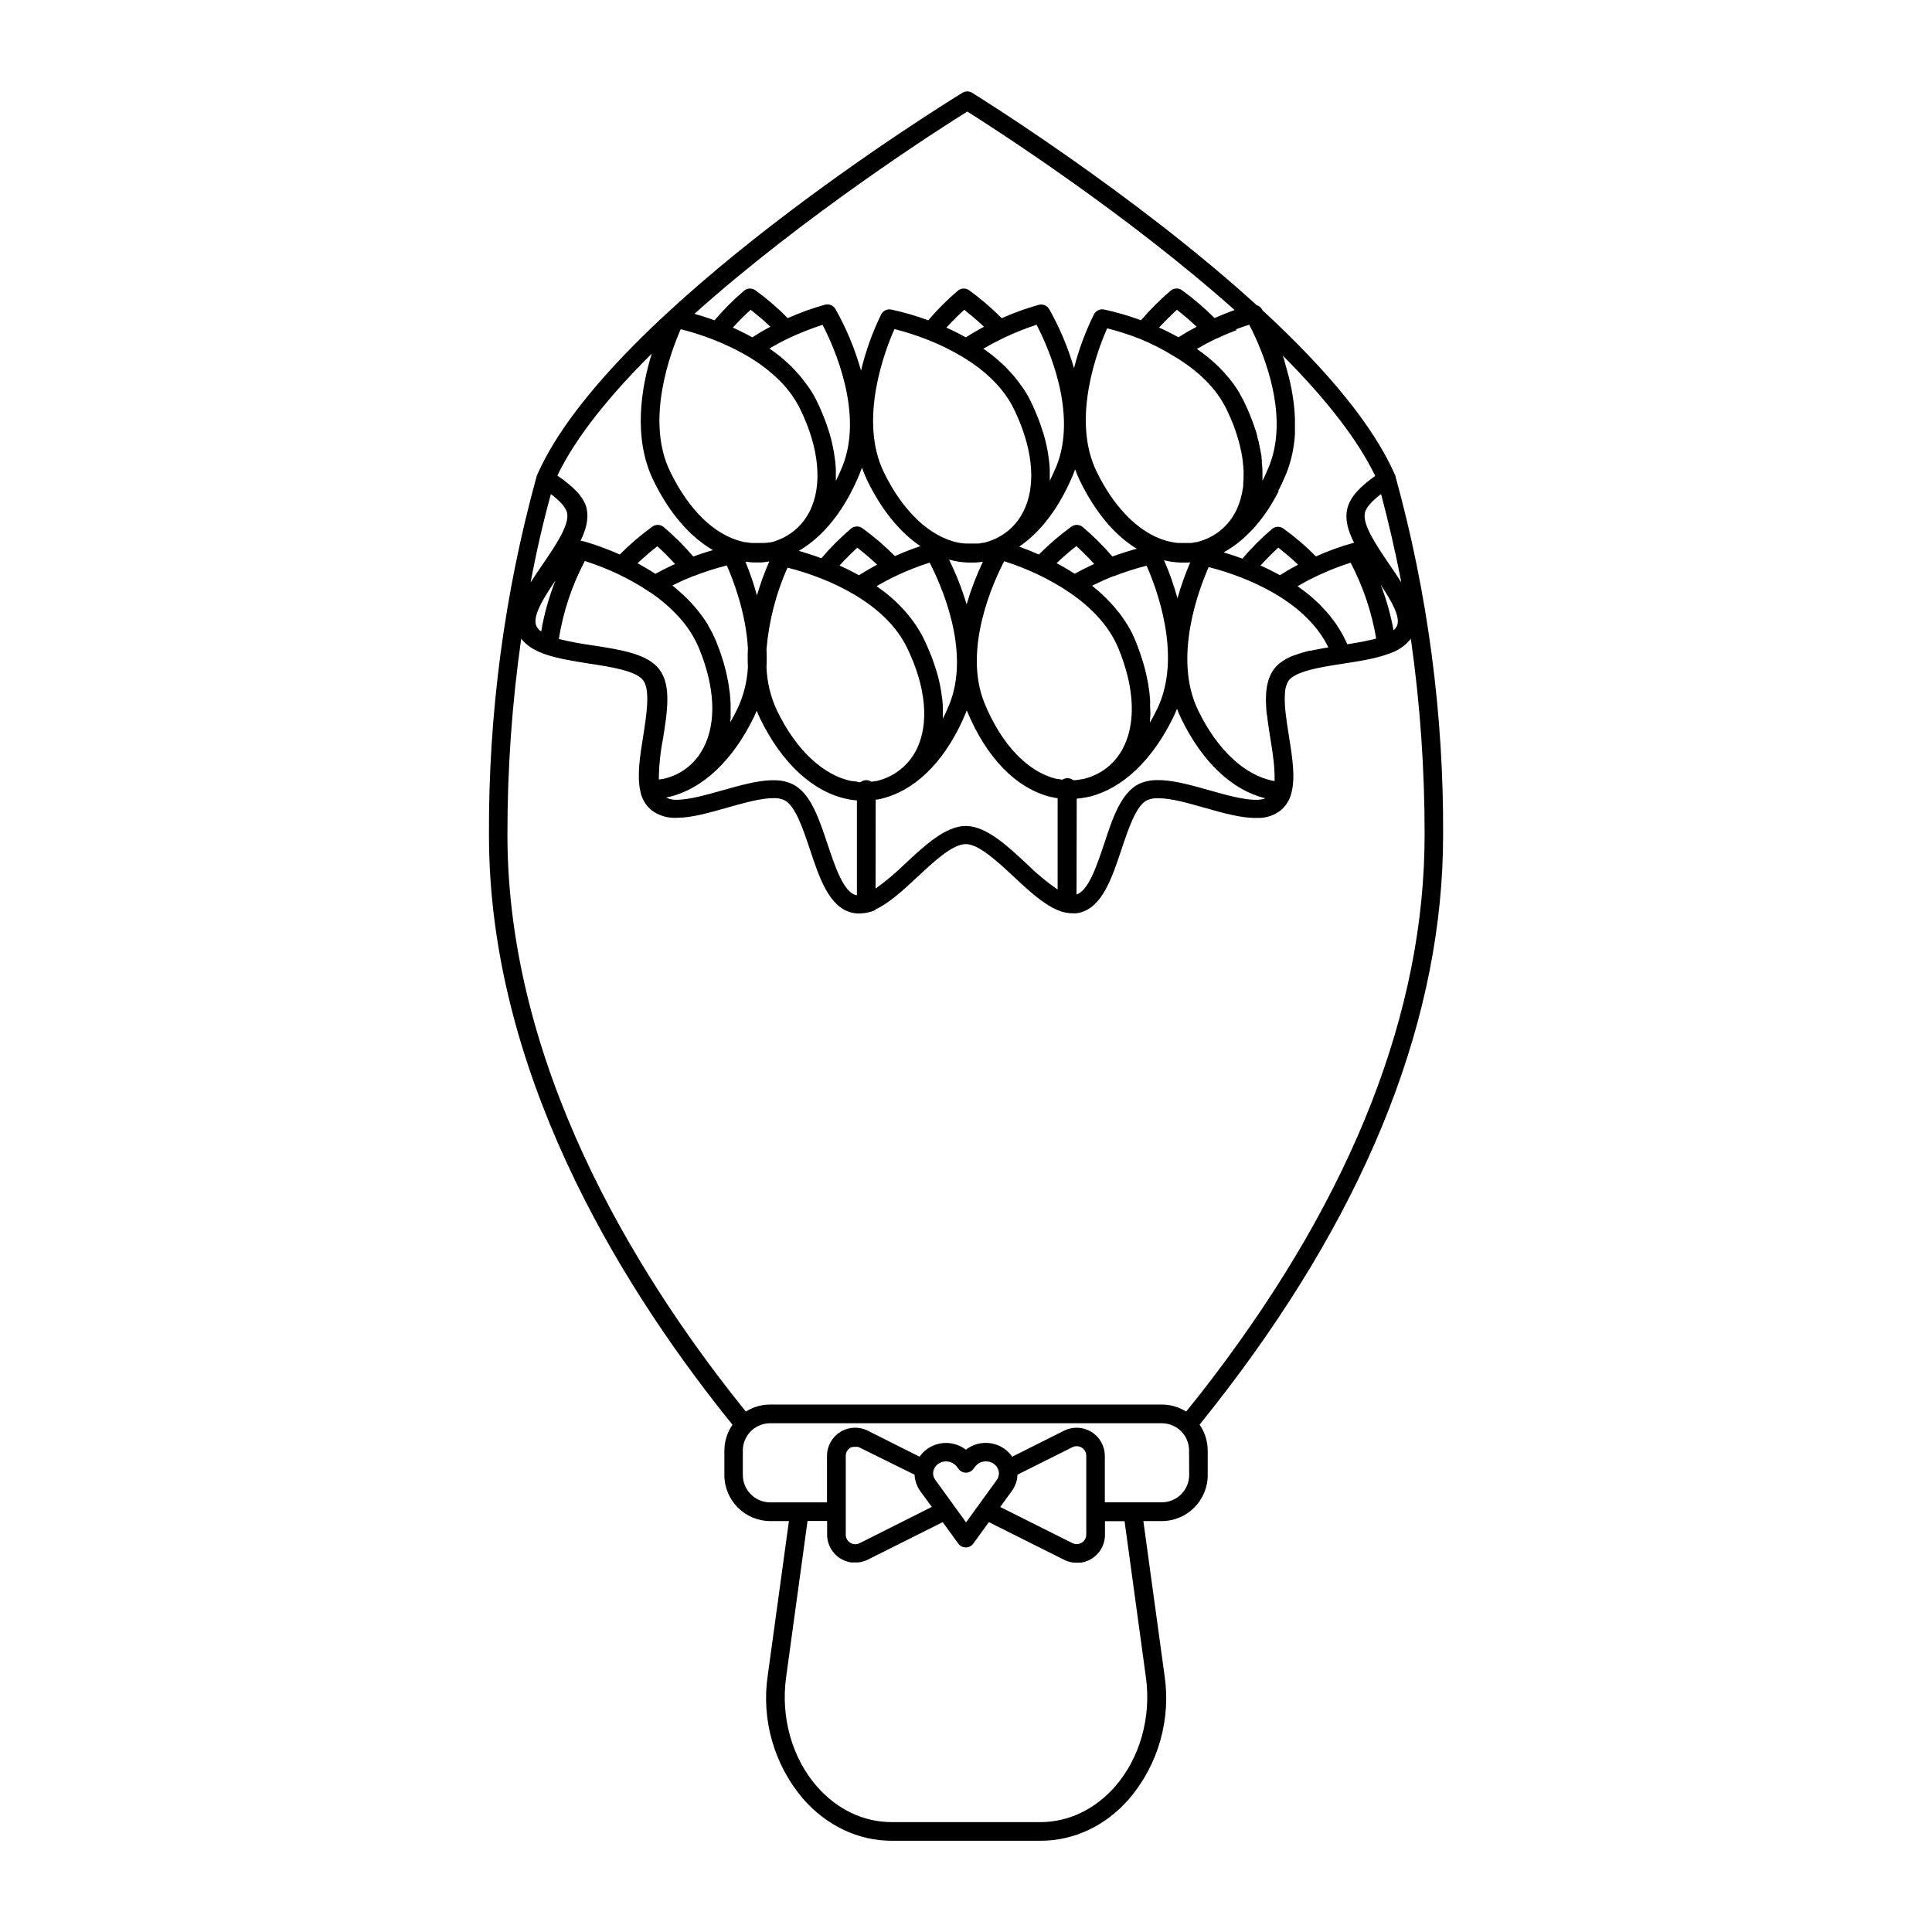 <?xml version="1.0" encoding="UTF-8"?>
<!-- Uploaded to: ICON Repo, www.iconrepo.com, Generator: ICON Repo Mixer Tools -->
<svg fill="#000000" width="800px" height="800px" version="1.1" viewBox="144 144 512 512" xmlns="http://www.w3.org/2000/svg">
 <path d="m526.44 365.32c0.164-32.121-4.082-64.113-12.625-95.082v-0.078c-0.051-0.16-0.117-0.316-0.195-0.465-5.481-12.449-17.27-27.07-35.02-43.445-0.148-0.254-0.234-0.395-0.234-0.395l-0.004 0.004c-0.32-0.484-0.801-0.844-1.355-1.012-32.914-29.953-74.941-55.988-75.375-56.254v-0.004c-0.793-0.48-1.789-0.48-2.578 0-3.809 2.332-93.41 57.555-112.65 101.14-0.082 0.148-0.148 0.301-0.199 0.461v0.078c-8.539 30.969-12.785 62.965-12.625 95.086 0 62.109 34.008 117.86 62.523 153.71 0.668 0.836 1.34 1.672 2.016 2.5h0.004c-1.406 2.023-2.156 4.426-2.156 6.887v6.477c0.012 6.723 5.461 12.164 12.184 12.172h4.922l-5.598 40.816h-0.004c-1.762 11.754 1.637 23.695 9.328 32.758 6.277 7.184 14.641 11.148 23.559 11.148h39.359c8.914 0 17.277-3.938 23.559-11.148h-0.004c7.691-9.062 11.094-21.004 9.328-32.758l-5.598-40.816h4.922c6.707-0.031 12.133-5.481 12.133-12.191v-6.477c0-2.461-0.754-4.863-2.156-6.887 2.461-3.051 4.922-6.18 7.379-9.406 37.973-49.852 57.16-99.246 57.16-146.82zm-16.434-90.352c1.969 7.394 3.703 14.918 5.207 22.574 0 0.266 0.109 0.543 0.156 0.816-0.984-1.594-2.106-3.227-3.238-4.871-3.324-4.922-7.106-10.402-6.414-13.578 0.336-1.613 2.223-3.406 4.281-4.981 0 0.012 0.012 0.031 0.012 0.043zm4.191 34.922 0.004 0.004c-0.215 0.438-0.523 0.828-0.898 1.141-0.75-4.102-1.879-8.121-3.375-12.016 2.844 4.262 5.316 8.562 4.273 10.875zm-34.441 23.477c0.227 2.098 0.582 4.301 0.934 6.543 0.207 1.27 0.414 2.539 0.582 3.797l0.004 0.008c0.004 0.023 0.004 0.051 0 0.078 0.188 1.301 0.336 2.566 0.422 3.769 0.004 0.023 0.004 0.051 0 0.078 0 0.582 0.07 1.152 0.078 1.691v0.051 1.613l-0.473-0.09c-7.519-1.484-14.762-8.285-19.777-18.637-6.809-13.922 0.285-32.344 2.785-37.984 2.973 0.754 5.894 1.695 8.75 2.816 1.113 0.434 2.176 0.895 3.227 1.367 0.828 0.383 1.645 0.766 2.441 1.172l1.238 0.641 0.207 0.117c0.641 0.344 1.27 0.688 1.879 1.055 6.602 3.938 11.285 8.629 13.914 14.004l0.051 0.109-0.523 0.09-0.984 0.168-0.543 0.098-1.605 0.316h-0.109l-0.906 0.207h-0.246l0.004-0.008c-1.332 0.305-2.648 0.695-3.934 1.172h-0.07c-0.324 0.117-0.641 0.254-0.984 0.383l-0.129 0.059-0.867 0.422-0.109 0.059h0.004c-0.363 0.195-0.719 0.41-1.062 0.641l-0.383 0.254-0.09 0.07-0.176 0.137v0.004c-0.055 0.031-0.102 0.066-0.148 0.105l-0.297 0.246-0.07 0.059h0.004c-0.051 0.043-0.094 0.09-0.137 0.141l-0.059 0.051v-0.004c-0.129 0.109-0.254 0.23-0.367 0.355l-0.051 0.059-0.117 0.129-0.07 0.078h0.004c-0.133 0.145-0.258 0.293-0.375 0.453-2.254 3.07-2.402 7.301-1.918 12.062zm-161-11.941c-3.102-4.133-10.137-5.227-17.574-6.375-3.059-0.41-6.094-0.98-9.09-1.715 1.156-7.215 3.481-14.195 6.887-20.664 2.977 0.945 5.887 2.086 8.707 3.414l0.699 0.344 1.789 0.895c0.363 0.188 0.707 0.383 1.062 0.582 0.5 0.277 0.984 0.551 1.484 0.836 0.5 0.285 0.789 0.453 1.172 0.688l0.543 0.336c0.59 0.367 1.16 0.742 1.711 1.121h0.059l0.004 0.004c2.82 1.891 5.402 4.109 7.695 6.613 2.227 2.418 4.023 5.199 5.312 8.223 4.262 10.332 4.703 19.68 1.25 26.383-0.148 0.285-0.305 0.551-0.473 0.816-0.168 0.266-0.148 0.285-0.234 0.422-0.211 0.32-0.426 0.648-0.648 0.984l-0.148 0.215-0.07 0.07c-1.684 2.203-3.922 3.918-6.484 4.973-0.434 0.176-0.895 0.336-1.367 0.48l-0.738 0.215-0.602 0.137h-0.129c-0.316 0.07-0.648 0.129-0.984 0.168h0.004c0.027-3.598 0.395-7.191 1.09-10.723 1.16-7.262 2.273-14.191-0.926-18.441zm23.449-5.57c-0.086 1.641-0.086 3.281 0 4.922-0.199 3.836-1.148 7.598-2.793 11.07-0.602 1.25-1.238 2.441-1.898 3.57 0-0.363 0.078-0.727 0.109-1.102s0-0.512 0-0.766v-0.254-1.094-1.367c0-0.461 0-0.68-0.051-0.984 0-0.5-0.059-0.984-0.109-1.516 0-0.324-0.07-0.648-0.109-0.984-0.059-0.543-0.137-1.082-0.227-1.625-0.051-0.316-0.098-0.629-0.156-0.984-0.098-0.562-0.215-1.133-0.344-1.703-0.07-0.316-0.137-0.621-0.215-0.984-0.137-0.59-0.297-1.191-0.461-1.781-0.09-0.305-0.168-0.609-0.254-0.914-0.188-0.629-0.402-1.25-0.621-1.879-0.098-0.297-0.176-0.582-0.285-0.867-0.246-0.699-0.523-1.398-0.797-2.098l-0.254-0.648-0.059-0.137c-0.117-0.285-0.246-0.59-0.383-0.875-0.137-0.285-0.195-0.422-0.297-0.629l-0.129-0.266-0.09-0.176-0.07-0.137c-0.234-0.461-0.48-0.914-0.746-1.367l-0.09-0.156-0.254-0.422-0.004-0.008c0.004-0.027 0.004-0.059 0-0.086-0.137-0.227-0.277-0.453-0.422-0.68-0.148-0.227-0.195-0.285-0.285-0.434-0.09-0.148-0.383-0.562-0.582-0.848-0.195-0.285-0.5-0.688-0.766-1.031s-0.336-0.453-0.523-0.68l-0.098-0.137c-0.254-0.316-0.512-0.629-0.789-0.934v-0.004c-0.055-0.07-0.113-0.141-0.176-0.203l-0.129-0.137c-0.129-0.156-0.266-0.305-0.402-0.453l-0.156-0.176c-0.234-0.266-0.48-0.531-0.746-0.789l-0.375-0.383c-0.707-0.707-1.465-1.406-2.254-2.098-0.234-0.215-0.48-0.434-0.738-0.641l-0.875-0.727-0.117-0.09 0.402-0.207c0.582-0.285 1.172-0.562 1.77-0.836l0.816-0.383c0.848-0.375 1.703-0.727 2.59-1.082h0.109-0.004c2.852-1.121 5.773-2.059 8.746-2.805 1.598 3.629 5.07 12.457 5.59 22zm-0.648-22.977h0.168c0.336 0 0.668 0.09 0.984 0.109 0.316 0.02 0.602 0.059 0.914 0.07h0.875 0.984c0.277 0 0.648 0 0.984-0.078l0.602-0.07c0.242-0.023 0.488-0.059 0.727-0.109h0.07c-1.281 2.93-2.371 5.938-3.269 9.004-0.828-3.035-1.844-6.016-3.039-8.926zm-19.504 0.984c-0.5 0.227-0.984 0.461-1.477 0.699-0.492 0.234-0.719 0.363-1.074 0.551l-1.379 0.727-0.434 0.227-0.117-0.07c-0.434-0.285-0.875-0.562-1.328-0.836l-0.707-0.422-0.402-0.234-0.59-0.336-0.984-0.57-0.602-0.324h0.004c1.664-1.59 3.406-3.094 5.223-4.508 1.133 0.984 2.824 2.637 4.734 4.723-0.336 0.082-0.59 0.238-0.867 0.348zm-1.34 61.449 0.758-0.176h0.07c8.766-2.164 16.66-9.645 22.23-21.059 0.277-0.57 0.531-1.141 0.766-1.711 0.285 0.707 0.59 1.418 0.926 2.125 5.777 11.809 13.992 19.406 23.125 21.273l0.441 0.09 0.984 0.156c0.324 0 0.668 0.09 0.984 0.109h0.09v25.113h-0.207c-3.336-0.809-5.578-7.539-7.559-13.48-2.301-6.887-4.488-13.473-9.141-15.863-1.531-0.746-3.215-1.125-4.922-1.113h-0.176-0.738c-3.828 0.109-8.285 1.379-12.898 2.676-4.203 1.18-8.766 2.481-12.082 2.508h-0.109v0.004c-0.938 0.012-1.863-0.191-2.707-0.59zm49.988-4.211c-0.227 0-0.441-0.059-0.66-0.109h-0.363c-7.519-1.516-14.762-8.305-19.738-18.629v0.004c-1.707-3.621-2.664-7.551-2.812-11.551 0.082-1.582 0.082-3.164 0-4.742 0.629-7.477 2.512-14.797 5.57-21.648 2.973 0.75 5.894 1.691 8.746 2.812 3.109 1.203 6.117 2.66 8.992 4.352 6.602 3.938 11.285 8.629 13.914 14.012 5.098 10.422 5.984 20.32 2.449 27.199l-0.059 0.117c-1.961 3.754-5.356 6.562-9.414 7.781-0.234 0.078-0.473 0.137-0.707 0.195l-0.188 0.051-0.227 0.051h-0.199c-0.113 0.031-0.234 0.055-0.355 0.066l-0.215 0.051h-0.129c-0.121 0.023-0.246 0.043-0.371 0.051-0.402-0.27-0.875-0.414-1.359-0.414-0.555-0.004-1.098 0.188-1.523 0.539h-0.594c-0.273-0.145-0.52-0.188-0.758-0.215zm-22.355-115.01 1.664-0.926 0.777-0.422c0.809-0.422 1.633-0.836 2.481-1.23 2.832-1.328 5.746-2.473 8.727-3.426 2.844 5.473 11.078 23.41 5.164 37.738-0.523 1.258-1.074 2.469-1.652 3.633v-0.098-2.125-0.719c0-0.531-0.059-1.062-0.109-1.605 0-0.266 0-0.543-0.09-0.816-0.059-0.543-0.137-1.094-0.227-1.652 0-0.246-0.07-0.48-0.117-0.727-0.137-0.797-0.297-1.605-0.492-2.41l0.004-0.004c0.004-0.02 0.004-0.039 0-0.059-0.188-0.797-0.402-1.594-0.648-2.402-0.078-0.266-0.156-0.523-0.246-0.777-0.176-0.582-0.375-1.172-0.582-1.75l-0.324-0.887c-0.223-0.59-0.461-1.18-0.707-1.77-0.109-0.266-0.215-0.531-0.336-0.797-0.363-0.855-0.758-1.711-1.172-2.578-0.414-0.867-0.746-1.438-1.172-2.137-0.129-0.227-0.277-0.441-0.414-0.668-0.297-0.473-0.609-0.984-0.984-1.418-0.176-0.254-0.363-0.5-0.551-0.746-0.316-0.434-0.648-0.867-0.984-1.277-0.203-0.254-0.41-0.5-0.621-0.738-0.375-0.434-0.758-0.848-1.152-1.27-0.215-0.215-0.414-0.441-0.629-0.66-0.492-0.48-0.984-0.984-1.516-1.426-0.148-0.137-0.285-0.277-0.441-0.402-0.68-0.602-1.387-1.191-2.125-1.762l-0.57-0.414c-0.461-0.344-0.906-0.688-1.387-0.984zm-0.984-5.078-1.34 0.746c-0.355 0.195-0.688 0.402-0.984 0.609-0.297 0.207-0.848 0.512-1.258 0.777l-0.414 0.246-0.422-0.227-1.398-0.738-1.055-0.531c-0.492-0.246-0.984-0.473-1.484-0.707-0.266-0.117-0.523-0.254-0.797-0.375 1.91-2.086 3.602-3.699 4.734-4.723 1.23 0.984 3.102 2.488 5.227 4.496zm24.414 38.652c0.234-0.57 0.453-1.152 0.648-1.73v-0.004c0.406 1.18 0.883 2.336 1.43 3.457 3.789 7.766 8.621 13.668 14.051 17.348-1.73 0.582-4.082 1.438-6.75 2.629v-0.004c-2.68-2.699-5.578-5.18-8.66-7.41-0.898-0.625-2.106-0.574-2.953 0.121-2.828 2.406-5.461 5.039-7.871 7.871-2.293-0.848-4.34-1.477-5.973-1.969 6.535-3.777 12.152-10.805 16.066-20.309zm83.324-31.273c6.613 3.938 11.297 8.641 13.914 14.012 0.648 1.34 1.238 2.656 1.742 3.938 0.137 0.316 0.246 0.629 0.355 0.984 0.07 0.156 0.129 0.324 0.188 0.492l0.117 0.336c0.09 0.234 0.168 0.48 0.234 0.719 0.07 0.234 0.129 0.383 0.188 0.57 0.176 0.551 0.324 1.102 0.48 1.645 0.059 0.215 0.117 0.422 0.168 0.641 0.137 0.512 0.246 0.984 0.355 1.535 0 0.176 0.09 0.355 0.117 0.531 0.137 0.668 0.246 1.34 0.336 1.969 0 0.246 0.059 0.492 0.078 0.727 0 0.434 0.098 0.867 0.129 1.289 0 0.266 0 0.531 0.051 0.797 0.051 0.266 0 0.809 0 1.211v0.727c0 0.5 0 0.984-0.078 1.496v0.375c0 0.602-0.137 1.191-0.234 1.77 0 0.188-0.078 0.363-0.117 0.543-0.078 0.414-0.168 0.809-0.277 1.199 0 0.207-0.109 0.402-0.168 0.602-0.109 0.383-0.234 0.758-0.375 1.121-0.059 0.176-0.117 0.344-0.188 0.512-0.195 0.492-0.414 0.984-0.648 1.438 0 0 0 0.07-0.051 0.098-0.051 0.031 0 0 0 0-0.277 0.523-0.582 0.984-0.895 1.504l-0.168 0.246c-0.645 0.926-1.387 1.777-2.215 2.547l-0.266 0.227c-0.418 0.371-0.855 0.719-1.309 1.043-0.688 0.473-1.406 0.895-2.156 1.258-0.355 0.176-0.699 0.324-1.043 0.461l-0.344 0.129c-0.324 0.129-0.648 0.246-0.984 0.344l-0.766 0.215h-0.078v0.004c-0.098 0.027-0.195 0.047-0.297 0.059h-0.168l-0.383 0.078-0.297 0.059-0.383 0.051h-1.309-1.504-0.602c-0.617-0.051-1.23-0.141-1.84-0.266-7.527-1.496-14.762-8.285-19.789-18.637-6.801-13.922 0.285-32.336 2.785-37.984 2.977 0.75 5.902 1.691 8.758 2.816 3.098 1.281 6.086 2.809 8.934 4.574zm-3.938-7.578c1.91-2.086 3.602-3.699 4.734-4.723 1.23 0.984 3.109 2.488 5.227 4.496l-0.402 0.227-0.109 0.059-0.375 0.207-1.199 0.652-0.473 0.266-0.855 0.523-0.914 0.562-0.473 0.297-0.441-0.227c-0.441-0.246-0.906-0.492-1.367-0.727l-1.082-0.551-1.465-0.699zm-2.352 99.688v-0.297c0-0.68-0.078-1.367-0.148-2.055 0-0.246-0.059-0.492-0.078-0.738-0.07-0.59-0.156-1.18-0.254-1.77 0-0.246-0.07-0.473-0.109-0.719-0.152-0.809-0.316-1.625-0.5-2.449l-0.059-0.207c-0.176-0.766-0.383-1.535-0.609-2.312-0.07-0.266-0.156-0.523-0.234-0.789-0.188-0.621-0.395-1.238-0.609-1.871-0.09-0.254-0.168-0.512-0.266-0.777-0.305-0.855-0.629-1.723-0.984-2.59-0.355-0.867-0.66-1.484-0.984-2.215l-0.383-0.699c-0.266-0.492-0.543-0.984-0.836-1.465-0.168-0.266-0.336-0.531-0.512-0.797-0.285-0.441-0.59-0.887-0.906-1.32l-0.582-0.797c-0.336-0.434-0.688-0.867-1.055-1.301-0.195-0.246-0.395-0.48-0.609-0.727-0.434-0.492-0.895-0.984-1.379-1.465-0.148-0.168-0.297-0.324-0.453-0.48-0.641-0.641-1.309-1.258-1.969-1.871l-0.602-0.5c-0.414-0.355-0.828-0.707-1.27-1.062l0.414-0.207c0.57-0.285 1.16-0.562 1.75-0.836l0.828-0.375c0.848-0.383 1.703-0.738 2.59-1.094h0.109v0.008c2.852-1.117 5.773-2.055 8.746-2.805 2.5 5.637 9.605 24.031 2.785 37.984-0.602 1.25-1.238 2.441-1.898 3.582v-0.395c0-0.543 0.09-1.082 0.117-1.645v-0.621c-0.059-0.793-0.059-1.551-0.086-2.32zm-15.652-36.668-1.457 0.699c-0.375 0.176-0.727 0.363-1.082 0.551l-1.379 0.727-0.434 0.227-0.414-0.254c-0.402-0.254-0.816-0.512-1.238-0.758s-0.699-0.422-1.055-0.629c-0.355-0.207-0.867-0.492-1.309-0.727-0.266-0.148-0.512-0.297-0.777-0.434l0.004-0.004c1.664-1.59 3.406-3.094 5.223-4.508 1.133 0.984 2.824 2.637 4.734 4.723zm19.324-1.379 0.914 0.227c0.797 0.16 1.602 0.277 2.414 0.344 0.266 0 0.531 0 0.828 0.059h0.867 1.043c0.324 0 0.551 0 0.828-0.059h0.059-0.004c-1.344 3.094-2.473 6.269-3.387 9.516-0.953-3.441-2.141-6.812-3.562-10.086zm-7.223-3.031c-1.703 0.453-3.938 1.133-6.465 2.055v0.004c-2.41-2.816-5.043-5.43-7.871-7.824-0.848-0.695-2.051-0.742-2.953-0.117-3.082 2.231-5.977 4.707-8.656 7.41-1.969-0.867-3.731-1.555-5.215-2.086 5.797-3.938 10.754-10.539 14.328-19.199 0.176-0.422 0.336-0.867 0.492-1.301h-0.004c0.367 1.031 0.785 2.039 1.262 3.023 4.023 8.254 9.18 14.465 15.082 18.035zm-21.41-21.648c-0.523 1.258-1.074 2.469-1.652 3.633v-2.176-0.707c0-0.531-0.059-1.074-0.109-1.613 0-0.266-0.051-0.543-0.078-0.809-0.07-0.551-0.148-1.102-0.234-1.664 0-0.246-0.07-0.48-0.109-0.727-0.148-0.797-0.305-1.605-0.5-2.41-0.188-0.797-0.414-1.613-0.66-2.422-0.078-0.254-0.156-0.523-0.246-0.777-0.176-0.582-0.375-1.16-0.582-1.75l-0.324-0.887c-0.223-0.59-0.461-1.18-0.707-1.77-0.109-0.266-0.215-0.531-0.336-0.797-0.363-0.855-0.758-1.711-1.172-2.578-0.414-0.867-0.746-1.438-1.172-2.137-0.129-0.227-0.277-0.441-0.414-0.668-0.297-0.473-0.609-0.984-0.984-1.418-0.176-0.254-0.363-0.5-0.551-0.746-0.316-0.434-0.648-0.855-0.984-1.277l-0.621-0.746c-0.375-0.422-0.758-0.836-1.152-1.25-0.207-0.227-0.414-0.453-0.629-0.668-0.48-0.48-0.984-0.984-1.504-1.418-0.156-0.137-0.297-0.285-0.453-0.414-0.68-0.602-1.387-1.18-2.125-1.762l-0.582-0.422c-0.453-0.336-0.906-0.68-1.379-0.984l0.363-0.215c0.551-0.316 1.102-0.621 1.672-0.926 0.254-0.137 0.5-0.285 0.766-0.414 0.828-0.434 1.664-0.855 2.527-1.27l0.008-0.008c2.844-1.359 5.773-2.539 8.77-3.519 2.863 5.461 11.098 23.379 5.176 37.734zm-19.848-36.762-1.328 0.738-1.055 0.621c-0.422 0.254-0.848 0.512-1.258 0.777l-0.395 0.246-0.441-0.227c-0.441-0.246-0.906-0.492-1.367-0.727l-1.082-0.551c-0.473-0.234-0.984-0.461-1.457-0.688-0.277-0.129-0.531-0.266-0.816-0.383 1.91-2.086 3.602-3.699 4.734-4.723 1.23 0.984 3.102 2.488 5.227 4.496-0.27 0.152-0.508 0.281-0.762 0.418zm-5.207 7.391c6.613 3.938 11.297 8.641 13.914 14.012 0.324 0.648 0.621 1.301 0.906 1.969 4.289 9.703 4.859 18.812 1.543 25.258l-0.059 0.109c-1.527 3-4 5.422-7.035 6.887-0.766 0.375-1.562 0.688-2.379 0.938l-0.766 0.215h-0.082c-0.098 0.027-0.195 0.047-0.297 0.059h-0.168l-0.383 0.078-0.297 0.059-0.383 0.051h-1.309-1.504-0.602c-0.625-0.031-1.25-0.105-1.867-0.219-7.519-1.496-14.762-8.285-19.777-18.637-6.801-13.922 0.285-32.336 2.785-37.984l-0.004 0.004c2.977 0.75 5.902 1.688 8.758 2.812 3.117 1.219 6.129 2.688 9.004 4.391zm-4.922 93.117c0-0.523-0.059-1.055-0.109-1.586 0-0.277 0-0.551-0.09-0.828-0.059-0.543-0.137-1.094-0.227-1.645 0-0.246-0.07-0.492-0.117-0.738-0.137-0.797-0.297-1.605-0.492-2.41v-0.059c-0.195-0.797-0.414-1.594-0.66-2.402-0.078-0.254-0.156-0.523-0.246-0.777-0.188-0.582-0.375-1.172-0.582-1.75l-0.324-0.887c-0.227-0.59-0.461-1.18-0.707-1.781-0.109-0.266-0.215-0.523-0.336-0.789-0.363-0.855-0.758-1.711-1.172-2.578-0.414-0.867-0.746-1.438-1.172-2.144l-0.434-0.695c-0.297-0.48-0.602-0.984-0.926-1.418l-0.562-0.758c-0.316-0.422-0.648-0.848-0.984-1.27-0.207-0.246-0.414-0.5-0.629-0.746-0.363-0.422-0.746-0.836-1.133-1.25-0.215-0.215-0.422-0.453-0.648-0.668-0.473-0.48-0.984-0.984-1.496-1.418l-0.453-0.414c-0.68-0.602-1.387-1.18-2.125-1.75l-0.602-0.441c-0.441-0.324-0.887-0.668-1.348-0.984l0.375-0.215c0.551-0.324 1.121-0.629 1.684-0.934l0.766-0.414c0.816-0.434 1.652-0.848 2.5-1.238l0.004-0.004c2.828-1.336 5.746-2.484 8.727-3.434 2.844 5.473 11.078 23.41 5.164 37.738-0.52 1.258-1.07 2.469-1.652 3.633v-0.098-2.125zm-18.18-37.473c-0.441 0.246-0.887 0.48-1.32 0.738l-1.062 0.629c-0.422 0.246-0.836 0.5-1.238 0.758l-0.441 0.266-0.441-0.227-1.359-0.727-1.082-0.551-1.457-0.688c-0.277-0.129-0.543-0.266-0.816-0.383 1.91-2.086 3.602-3.699 4.734-4.723 1.23 0.984 3.102 2.488 5.227 4.496zm19.809-1.742c0.523 0.137 1.043 0.266 1.574 0.375h-0.004c0.793 0.16 1.598 0.273 2.402 0.344 0.266 0 0.531 0 0.828 0.059h0.867 1.043c0.324 0 0.551 0 0.828-0.059h0.168l0.59-0.078c0.234 0 0.461-0.059 0.688-0.098h-0.004c-1.738 3.648-3.184 7.434-4.32 11.316-1.215-4.078-2.773-8.047-4.664-11.859zm-19.434 63.586h-0.004c0.059 0.004 0.121 0.004 0.18 0h0.246l0.648-0.129c0.215 0 0.422-0.09 0.641-0.148 0.355-0.09 0.699-0.176 0.984-0.277 8.777-2.609 16.316-10.609 21.234-22.535 0.078-0.176 0.137-0.363 0.207-0.551l0.059 0.148c5.144 12.449 13.047 20.547 22.258 22.82h0.098l0.543 0.109-0.004 0.004c0.25 0.062 0.496 0.117 0.75 0.156h0.375v24.254c-2.957-2.051-5.723-4.356-8.277-6.887-5.195-4.852-10.578-9.84-15.93-9.969h-0.078c-5.402 0-10.824 5.066-16.09 9.969-2.449 2.406-5.082 4.621-7.871 6.621zm48.215-5.453c-0.098 0-0.195 0-0.297-0.059h-0.117c-7.547-1.84-14.445-9.102-18.922-19.918-5.902-14.336 2.32-32.266 5.176-37.738v0.004c2.981 0.953 5.902 2.098 8.738 3.426 0.766 0.363 1.535 0.738 2.273 1.121 0.738 0.383 1.477 0.789 2.184 1.191 1.422 0.809 2.777 1.648 4.062 2.519 6.348 4.32 10.727 9.32 13.008 14.84 1.016 2.445 1.844 4.965 2.481 7.535 1.75 7.312 1.359 13.836-1.23 18.844-1.707 3.367-4.566 6.008-8.059 7.441-0.688 0.281-1.395 0.52-2.113 0.707l-0.609 0.137h-0.129c-0.594 0.129-1.191 0.215-1.793 0.266h-0.531c-0.434-0.348-0.969-0.535-1.523-0.531-0.48 0-0.949 0.141-1.348 0.406l-0.383-0.059-0.297-0.051-0.383-0.078zm5.059 5.215-0.004 0.004c0.816-0.066 1.625-0.184 2.422-0.355h0.117l0.766-0.176h0.109c8.746-2.195 16.621-9.652 22.18-21.047 0.363-0.746 0.68-1.496 0.984-2.254 0.336 0.895 0.707 1.781 1.133 2.668 5.617 11.504 13.512 18.934 22.289 21.066-0.633 0.23-1.297 0.363-1.969 0.391-0.094-0.004-0.184-0.004-0.277 0-3.344 0.098-8.176-1.27-12.586-2.519-4.41-1.25-8.855-2.488-12.555-2.676h-0.738c-1.875-0.109-3.75 0.242-5.461 1.023-4.656 2.391-6.887 8.926-9.141 15.852-1.969 5.797-4.113 12.359-7.32 13.422zm48.707-61.797c1.898-2.086 3.602-3.711 4.723-4.734 1.23 0.984 3.109 2.488 5.234 4.508l-0.758 0.422-1.32 0.727-1.062 0.629-1.25 0.766-0.414 0.254-0.434-0.227-1.379-0.727-1.074-0.551-1.484-0.699zm17.633 12.43c-0.363-0.422-0.738-0.836-1.133-1.238-0.215-0.227-0.422-0.461-0.648-0.68-0.473-0.48-0.984-0.984-1.477-1.398l-0.473-0.441c-0.656-0.59-1.363-1.172-2.125-1.742-0.195-0.156-0.414-0.305-0.621-0.453-0.434-0.336-0.867-0.66-1.328-0.984l0.375-0.215c0.543-0.316 1.102-0.629 1.664-0.926l0.777-0.422c0.82-0.426 1.656-0.84 2.508-1.238 2.828-1.332 5.742-2.481 8.719-3.434 3.305 6.297 5.594 13.078 6.781 20.094l-0.512 0.148c-0.363 0.098-0.719 0.195-1.102 0.285h-0.156l-0.215 0.051-1.566 0.336-0.344 0.07-2.766 0.48-0.984 0.156c-0.215-0.473-0.441-0.984-0.688-1.465-0.363-0.727-0.746-1.438-1.172-2.144l-0.422-0.668c-0.297-0.48-0.602-0.984-0.926-1.418l-0.562-0.758c-0.316-0.422-0.648-0.848-0.984-1.27zm-12.695-32.648c0.254-0.523 0.512-1.043 0.758-1.586l0.168-0.344c0.301-0.656 0.598-1.336 0.887-2.035 0.246-0.582 0.461-1.18 0.668-1.77 0-0.109 0.059-0.215 0.098-0.324 0.156-0.473 0.305-0.984 0.434-1.426 0.059-0.195 0.109-0.395 0.156-0.59 0.098-0.395 0.195-0.789 0.277-1.172 0.078-0.383 0.098-0.48 0.148-0.719 0.051-0.234 0.137-0.707 0.188-1.062s0.078-0.512 0.117-0.766c0.039-0.254 0.09-0.68 0.129-0.984 0.039-0.305 0.059-0.523 0.078-0.777 0.02-0.254 0.059-0.699 0.078-1.043s0-0.48 0-0.727v-1.152-0.59-1.406-0.223c0.004-0.043 0.004-0.086 0-0.125-0.102-2.484-0.391-4.961-0.855-7.402 0-0.148-0.051-0.297-0.078-0.441-0.031-0.148-0.07-0.355-0.109-0.531-0.039-0.176-0.07-0.324-0.109-0.492l-0.117-0.57c0-0.148-0.07-0.285-0.098-0.422-0.078-0.305-0.148-0.609-0.227-0.914s-0.109-0.441-0.168-0.66c-0.316-1.238-0.668-2.43-0.984-3.582v-0.137-0.004c-0.023-0.078-0.047-0.156-0.078-0.234-0.109-0.344-0.227-0.688-0.336-0.984 0-0.078-0.051-0.156-0.078-0.227 11.809 11.855 20.016 22.555 24.512 31.91-3.582 2.539-6.699 5.371-7.438 8.855-0.602 2.785 0.254 5.758 1.84 8.855l-0.254 0.051h-0.004c-3.367 0.934-6.656 2.125-9.84 3.562-2.68-2.707-5.578-5.184-8.668-7.41-0.898-0.625-2.106-0.578-2.953 0.117-2.832 2.41-5.465 5.043-7.871 7.875-1.859-0.68-3.551-1.219-4.988-1.645l0.531-0.305 0.305-0.176c0.383-0.234 0.766-0.473 1.141-0.727l0.277-0.176c0.453-0.316 0.906-0.641 1.359-0.984 0.453-0.344 0.926-0.746 1.379-1.141l0.109-0.098c0.395-0.344 0.789-0.707 1.18-1.082l0.297-0.297c0.324-0.324 0.648-0.66 0.984-0.984l0.324-0.355c0.316-0.344 0.629-0.707 0.934-1.082 0.098-0.098 0.188-0.207 0.277-0.316 0.363-0.441 0.727-0.906 1.082-1.379l0.078-0.098c0.777-1.043 1.535-2.144 2.254-3.316l0.195-0.324c0.285-0.461 0.562-0.934 0.836-1.426l0.254-0.453c0.254-0.461 0.5-0.926 0.746-1.406-0.039-0.309 0.039-0.465 0.129-0.621zm-11.414-42.379 0.984-0.363 0.758-0.266 0.168-0.059 1.574-0.523c0.473 0.895 1.082 2.125 1.742 3.602 3.445 7.625 8.395 22.09 3.426 34.137-0.336 0.828-0.699 1.613-1.062 2.391-0.195 0.422-0.395 0.848-0.602 1.258v-0.66-0.984-0.402-0.336-0.09c0-0.461 0-0.926-0.078-1.387v-0.07c0-0.246 0-0.492-0.07-0.738-0.07-0.246 0-0.324 0-0.48s0-0.5-0.09-0.758v0.004c0.008-0.105 0.008-0.211 0-0.316 0-0.422-0.109-0.836-0.188-1.258l-0.059-0.285c0-0.277-0.109-0.551-0.156-0.836-0.051-0.285-0.109-0.551-0.168-0.828-0.059-0.277-0.09-0.375-0.129-0.562-0.004-0.027-0.004-0.059 0-0.086 0-0.215-0.117-0.434-0.176-0.66-0.059-0.227-0.176-0.699-0.277-1.055v-0.148c0-0.051-0.098-0.344-0.156-0.523v0.004c-0.004-0.023-0.004-0.051 0-0.078 0-0.117-0.078-0.234-0.109-0.355-0.031-0.117-0.09-0.297-0.137-0.441-0.051-0.148-0.109-0.297-0.148-0.434-0.137-0.414-0.277-0.828-0.422-1.238l-0.324-0.887c-0.156-0.426-0.324-0.848-0.5-1.27-0.051-0.117-0.09-0.246-0.137-0.363-0.051-0.117-0.109-0.254-0.156-0.375-0.051-0.117-0.156-0.375-0.246-0.562l-0.234-0.551-0.137-0.324c-0.254-0.562-0.523-1.133-0.797-1.703-0.129-0.266-0.297-0.531-0.434-0.797-0.215-0.414-0.422-0.828-0.66-1.23v-0.051c0-0.059-0.07-0.109-0.098-0.156l-0.09-0.148-0.176-0.297c-0.188-0.305-0.375-0.609-0.59-0.914l-0.008 0.004c-0.023-0.031-0.047-0.062-0.066-0.098-0.066-0.109-0.141-0.215-0.219-0.316l-0.117-0.176-0.156-0.227-0.137-0.188-0.109-0.156-0.453-0.59c-0.137-0.168-0.266-0.344-0.395-0.512l-0.492-0.602-0.434-0.5-0.117-0.137-0.48-0.551-0.621-0.668-0.355-0.363-0.059-0.059-0.215-0.227-0.441-0.434-0.641-0.602-0.602-0.543-0.234-0.207-0.137-0.129c-0.57-0.5-1.172-0.984-1.781-1.465l-0.207-0.156-0.195-0.156c-0.48-0.363-0.984-0.727-1.484-1.082l-0.277-0.207 0.375-0.215c0.543-0.316 1.102-0.621 1.664-0.926l0.168-0.09 0.688-0.363c0.777-0.414 1.586-0.816 2.402-1.199h0.059c0.453-0.215 0.906-0.422 1.34-0.609l1.289-0.562c0.363-0.156 0.719-0.305 1.062-0.434l1.465-0.582zm-71.23-57.703c7.074 4.469 41.938 26.852 70.848 52.605l-0.441 0.168-0.156 0.051-0.531 0.195-0.414 0.156-0.176 0.07-0.129 0.051c-0.984 0.375-2.027 0.809-3.141 1.289l-0.336 0.148v-0.004c-2.684-2.691-5.578-5.168-8.66-7.398-0.898-0.625-2.106-0.578-2.949 0.117-2.832 2.41-5.465 5.043-7.875 7.871-3.203-1.195-6.492-2.152-9.84-2.863-1.066-0.195-2.141 0.332-2.637 1.301-2.262 4.551-4.031 9.332-5.281 14.258-1.582-5.465-3.797-10.723-6.594-15.676-0.562-0.934-1.672-1.391-2.727-1.121-3.363 0.938-6.652 2.125-9.84 3.551-2.676-2.703-5.57-5.184-8.648-7.418-0.898-0.633-2.106-0.586-2.953 0.109-2.832 2.406-5.465 5.039-7.871 7.871-3.207-1.195-6.496-2.152-9.84-2.863-1.07-0.199-2.144 0.328-2.637 1.297-2.32 4.754-4.109 9.746-5.336 14.891-1.594-5.684-3.867-11.156-6.769-16.297-0.555-0.984-1.715-1.465-2.805-1.16-3.363 0.934-6.652 2.121-9.84 3.551-2.66-2.695-5.535-5.168-8.598-7.398-0.898-0.633-2.106-0.586-2.953 0.109-2.832 2.406-5.465 5.039-7.871 7.871-1.969-0.727-3.797-1.301-5.305-1.73 29.312-26.246 65.07-49.094 72.305-53.602zm-75.938 57.684c2.977 0.746 5.898 1.688 8.75 2.812 1.043 0.402 2.047 0.836 3.031 1.277v0.004c2.043 0.914 4.039 1.938 5.973 3.07 3.074 1.793 5.914 3.965 8.453 6.465 2.219 2.199 4.059 4.75 5.449 7.547 5.098 10.422 5.984 20.328 2.449 27.207l-0.059 0.109c-1.535 2.984-4 5.387-7.023 6.84-0.57 0.277-1.156 0.523-1.754 0.734l-0.156 0.051-0.473 0.156c-0.246 0.078-0.48 0.137-0.719 0.195h-0.195l-0.215 0.051h-0.188l-0.375 0.078h-0.305l-0.363 0.051h-1.309-1.516-0.719c-0.246 0-0.492-0.059-0.727-0.09l-0.66-0.098h-0.219c-0.043-0.004-0.086-0.004-0.129 0l-0.738-0.176c-7.352-1.801-14.102-8.355-19.02-18.461-6.828-13.766 0.254-32.176 2.754-37.824zm-7.684 6.477c-2.785 9.023-5.059 22.336 0.473 33.664 4.144 8.512 9.586 14.828 15.742 18.402-1.484 0.422-3.258 0.984-5.207 1.703l0.004-0.004c-2.41-2.816-5.043-5.43-7.875-7.824-0.844-0.695-2.051-0.742-2.949-0.117-3.086 2.231-5.981 4.707-8.66 7.41-2.754-1.219-5.156-2.098-6.887-2.676-1.73-0.582-2.832-0.848-2.953-0.875v-0.004c-0.184-0.051-0.371-0.074-0.562-0.078 1.445-2.953 2.203-5.777 1.645-8.434-0.738-3.445-4.074-6.277-7.785-8.855 4.973-10.332 14.062-21.43 25.016-32.316zm-26.727 37.215c2.055 1.574 3.938 3.375 4.289 4.981 0.68 3.18-3.102 8.699-6.426 13.578-1.133 1.645-2.242 3.277-3.238 4.871 1.48-7.953 3.269-15.762 5.375-23.43zm1.23 22.848c-1.738 4.379-3.016 8.93-3.809 13.578-0.539-0.367-0.977-0.871-1.27-1.457-1.148-2.547 1.918-7.457 5.078-12.121zm156.46 290.78c1.445 10.559-1.605 21.344-8.156 28.852-5.324 6.102-12.367 9.465-19.848 9.465h-39.359c-7.477 0-14.523-3.367-19.848-9.465-6.555-7.508-9.605-18.293-8.156-28.852l5.688-41.484h5.195v3.602h-0.004c-0.008 2.59 1.336 5 3.543 6.356 0.289 0.18 0.586 0.336 0.895 0.473 0.098 0 0.207 0.078 0.305 0.117s0.414 0.168 0.629 0.227c0.215 0.059 0.246 0.059 0.375 0.09h0.004c0.191 0.051 0.391 0.094 0.59 0.129h0.395-0.004c0.195 0.008 0.391 0.008 0.582 0h0.848l0.523-0.078 0.363-0.059 0.582-0.168 0.297-0.09h-0.004c0.293-0.098 0.578-0.215 0.855-0.355l2.391-1.199 17.457-8.738 4.152 5.719v-0.004c0.465 0.621 1.191 0.984 1.969 0.984 0.773 0 1.5-0.363 1.965-0.984l4.152-5.719 17.555 8.789 2.391 1.199v0.004c0.281 0.133 0.566 0.254 0.859 0.352 0.09 0.035 0.188 0.066 0.285 0.09l0.59 0.168 0.344 0.059 0.551 0.078h0.887c0.184 0.012 0.367 0.012 0.551 0h0.422c0.191-0.031 0.375-0.074 0.562-0.129 0.137 0 0.266-0.051 0.395-0.09l-0.004 0.004c0.207-0.062 0.414-0.137 0.613-0.219l0.324-0.129v0.004c0.309-0.137 0.609-0.297 0.895-0.473 2.207-1.355 3.551-3.766 3.543-6.359v-3.602h5.195zm-79.547-37.883v-20.844c-0.008-0.887 0.453-1.711 1.211-2.172 0.062-0.039 0.129-0.074 0.195-0.098 0.027-0.008 0.055-0.008 0.078 0l0.188-0.078h0.109l0.246-0.059h0.109v-0.004c0.125-0.008 0.254-0.008 0.383 0h0.098c0.133-0.012 0.262-0.012 0.395 0h0.137c0.188 0.039 0.363 0.105 0.531 0.199l14.543 7.184c0.012 0.176 0.031 0.355 0.059 0.531 0 0.168 0 0.344 0.059 0.512 0.059 0.168 0.109 0.461 0.168 0.699v-0.004c0.035 0.16 0.074 0.312 0.129 0.465 0.086 0.25 0.188 0.496 0.305 0.738 0.059 0.129 0.098 0.254 0.156 0.375v-0.004c0.191 0.371 0.406 0.723 0.652 1.055l0.156 0.227 2.894 3.938-18.246 9.18-0.887 0.441h0.004c-0.793 0.398-1.73 0.355-2.481-0.109-0.754-0.465-1.207-1.289-1.203-2.172zm23.145-16.168c-0.004-0.18 0.016-0.355 0.059-0.531v-0.117c0.176-0.809 0.664-1.516 1.355-1.969 0.18-0.117 0.367-0.219 0.562-0.305l0.188-0.07c0.137-0.051 0.277-0.094 0.422-0.129l0.207-0.051v0.004c0.152-0.027 0.309-0.043 0.465-0.051h0.316-0.004c0.203 0.008 0.402 0.031 0.602 0.07l0.246 0.07c0.164 0.039 0.324 0.094 0.48 0.164 0.078 0 0.168 0.07 0.246 0.117v0.004c0.156 0.082 0.305 0.176 0.445 0.285l0.195 0.148v-0.004c0.199 0.172 0.379 0.363 0.531 0.574l0.336 0.453v-0.004c0.441 0.672 1.188 1.082 1.988 1.102 0.805 0.02 1.57-0.352 2.043-1l0.434-0.582c0.789-1.039 2.086-1.566 3.375-1.367h0.129c0.492 0.086 0.961 0.273 1.379 0.551 0.695 0.449 1.188 1.156 1.367 1.969 0.047 0.207 0.07 0.418 0.066 0.629 0.004 0.203-0.016 0.41-0.059 0.609-0.094 0.426-0.273 0.828-0.531 1.18l-4.676 6.445-0.285 0.395-3.148 4.34-3.148-4.348-0.277-0.395-4.695-6.465h0.004c-0.379-0.496-0.602-1.098-0.629-1.723zm17.789 8.855 3.039-4.191h0.004c0.664-0.906 1.137-1.941 1.375-3.039 0.074-0.395 0.125-0.793 0.148-1.191v-0.137l14.555-7.281v-0.004c0.789-0.395 1.727-0.355 2.481 0.113 0.75 0.465 1.203 1.289 1.199 2.172v20.84c0.004 0.883-0.449 1.707-1.199 2.172-0.754 0.469-1.691 0.508-2.481 0.113l-0.887-0.441zm50.074-8.492h0.004c-0.012 4.004-3.258 7.246-7.262 7.254h-15.098v-12.293c0.004-2.59-1.336-5-3.543-6.363-2.207-1.363-4.965-1.48-7.281-0.316l-13.719 6.887-0.285-0.383c-0.059-0.078-0.117-0.168-0.188-0.246-0.07-0.078-0.215-0.246-0.336-0.363l-0.195-0.215-0.492-0.441-0.098-0.09c-0.207-0.168-0.422-0.324-0.648-0.48v-0.004c-0.957-0.641-2.035-1.078-3.168-1.289l-0.402-0.07c-2.301-0.328-4.633 0.297-6.465 1.723-2.918-2.25-6.945-2.391-10.016-0.352-0.887 0.582-1.648 1.336-2.246 2.211l-13.719-6.887h0.004c-2.316-1.172-5.07-1.055-7.281 0.309-2.207 1.359-3.551 3.769-3.543 6.363v12.32h-15.047c-4.004-0.008-7.25-3.25-7.262-7.254v-6.477 0.004c0-2.719 1.52-5.207 3.938-6.445 1.023-0.535 2.16-0.812 3.316-0.809h103.76c1.148 0 2.285 0.273 3.305 0.797 2.422 1.242 3.945 3.734 3.938 6.457zm-0.805-16.797c-1.934-1.219-4.176-1.863-6.465-1.859h-103.75c-2.285-0.004-4.531 0.641-6.465 1.859-0.602-0.746-1.199-1.484-1.801-2.242-28.004-35.207-61.383-89.898-61.383-150.55v-0.004c-0.023-17.406 1.195-34.789 3.652-52.023 0.27 0.352 0.57 0.684 0.895 0.984 0.137 0.152 0.285 0.289 0.445 0.414 0.156 0.148 0.324 0.285 0.5 0.414l0.344 0.254c0.203 0.156 0.418 0.297 0.641 0.426l0.461 0.277c0.383 0.215 0.727 0.395 1.062 0.551l0.57 0.254 0.531 0.215 0.234 0.09 0.789 0.285 0.836 0.277 0.984 0.277 0.168 0.051 0.316 0.078c0.305 0.09 0.621 0.168 0.895 0.227 1.074 0.254 2.176 0.48 3.199 0.66 0.648 0.129 1.328 0.246 1.969 0.355s1.309 0.215 1.969 0.316l1.172 0.188c5.836 0.895 12.449 1.91 14.348 4.449 1.898 2.539 0.906 9.055 0 14.762-0.836 5.227-1.703 10.629-0.738 14.672l-0.004-0.012c-0.004 0.02-0.004 0.039 0 0.059 0.379 1.859 1.352 3.547 2.773 4.801 1.961 1.531 4.41 2.293 6.891 2.144 3.938 0 8.59-1.348 13.402-2.707 4.301-1.219 9.031-2.559 12.367-2.508 0.953-0.023 1.898 0.168 2.766 0.562 2.863 1.477 4.922 7.625 6.723 13.047 2.5 7.5 5.078 15.262 11.059 16.727 0.449 0.109 0.906 0.184 1.367 0.219h0.887c1.391-0.023 2.766-0.332 4.035-0.906v-0.137c3.672-1.672 7.359-5.117 11.199-8.688 4.34-4.043 9.27-8.641 12.734-8.641h0.168c3.453 0.137 8.297 4.656 12.574 8.641 3.938 3.711 7.871 7.293 11.633 8.855l-0.004-0.004c1.293 0.57 2.691 0.855 4.102 0.848h0.816c0.309-0.035 0.613-0.094 0.914-0.168 5.984-1.445 8.57-9.211 11.07-16.727 1.812-5.422 3.856-11.562 6.723-13.039 0.852-0.387 1.781-0.574 2.715-0.551h0.543c3.305 0 7.871 1.34 12.023 2.508 5.008 1.418 9.84 2.793 13.902 2.707h0.621c2.117-0.047 4.156-0.789 5.805-2.113 1.305-1.152 2.234-2.668 2.668-4.352 1.16-4.121 0.305-9.504-0.609-15.203-0.629-3.938-1.32-8.207-1.055-11.336 0.012-1.207 0.352-2.387 0.984-3.414 0.203-0.254 0.434-0.488 0.688-0.688 2.281-1.852 7.332-2.773 12.191-3.543l1.523-0.234c2.176-0.336 4.379-0.668 6.484-1.102l0.004-0.004c2.012-0.371 3.984-0.914 5.906-1.621 2.191-0.723 4.133-2.066 5.578-3.867l0.059 0.395c2.418 17.098 3.617 34.348 3.59 51.617 0 46.465-18.895 94.859-56.156 143.83-2.34 3.09-4.691 6.082-7.035 8.945z"/>
</svg>